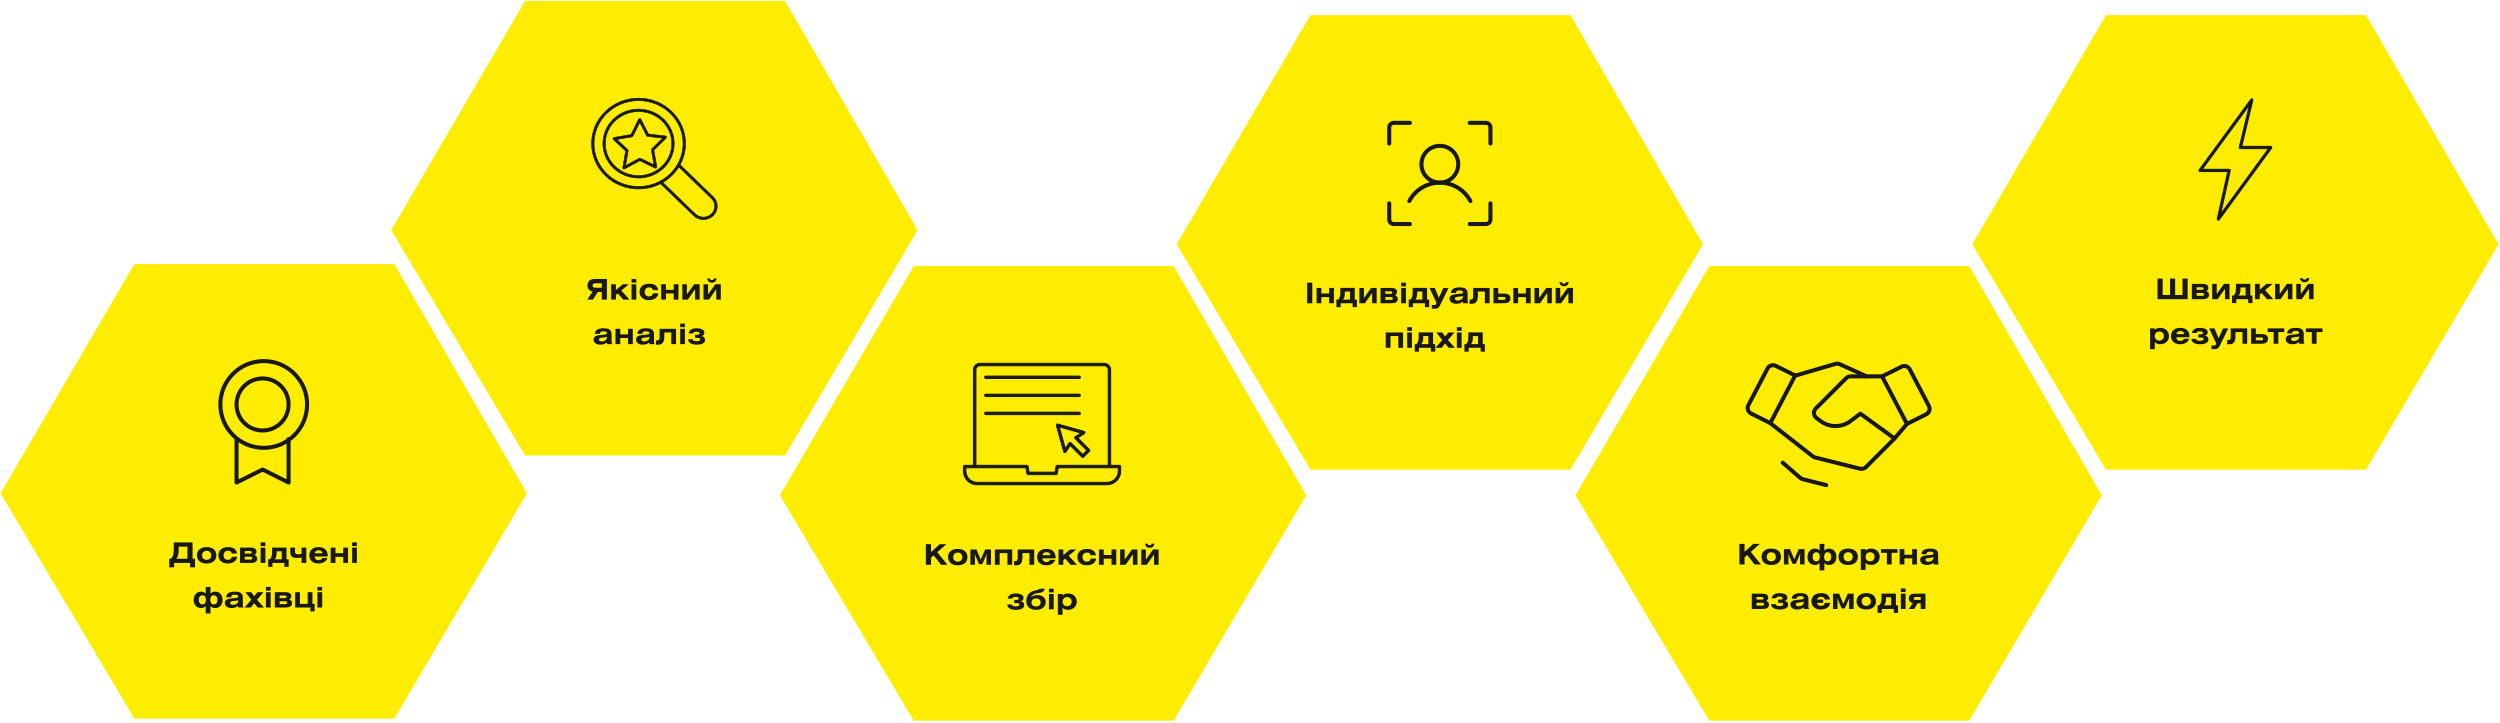<svg width="1235" height="357" viewBox="0 0 1235 357" fill="none" xmlns="http://www.w3.org/2000/svg">
<path d="M972.807 131.469H844.374L778.277 244.682L844.374 356.014H972.807L1038.28 244.682L972.807 131.469Z" fill="#FFED00"/>
<path d="M951.508 204.695L942.033 209.413L929.758 185.936L939.348 181.141C940.061 180.778 940.888 180.711 941.65 180.955C942.412 181.2 943.046 181.735 943.414 182.445L952.851 200.513C953.042 200.875 953.159 201.271 953.195 201.679C953.231 202.086 953.185 202.497 953.06 202.887C952.935 203.276 952.734 203.637 952.467 203.947C952.2 204.258 951.875 204.512 951.508 204.695Z" stroke="#181818" stroke-width="2" stroke-linecap="round" stroke-linejoin="round"/>
<path d="M874.52 209.028L865.044 204.272C864.68 204.093 864.354 203.842 864.088 203.535C863.822 203.228 863.621 202.871 863.495 202.485C863.37 202.098 863.324 201.69 863.359 201.286C863.395 200.881 863.511 200.487 863.702 200.129L873.139 182.061C873.508 181.351 874.139 180.814 874.899 180.563C875.658 180.312 876.486 180.368 877.205 180.718L886.795 185.513L874.52 209.028Z" stroke="#181818" stroke-width="2" stroke-linecap="round" stroke-linejoin="round"/>
<path d="M942.034 209.413L935.897 216.625L921.78 230.741C921.395 231.101 920.929 231.362 920.421 231.503C919.914 231.643 919.379 231.658 918.865 231.547L896.615 225.985C896.209 225.871 895.83 225.676 895.503 225.409L874.52 209.029" stroke="#181818" stroke-width="2" stroke-linecap="round" stroke-linejoin="round"/>
<path d="M935.9 216.624L919.021 204.349L914.111 208.031C911.983 209.619 909.4 210.477 906.745 210.477C904.091 210.477 901.508 209.619 899.38 208.031L897.309 206.459C896.958 206.192 896.669 205.855 896.459 205.468C896.249 205.081 896.123 204.654 896.091 204.216C896.058 203.777 896.119 203.336 896.269 202.922C896.42 202.509 896.656 202.132 896.963 201.817L912.001 186.818C912.283 186.537 912.619 186.314 912.987 186.163C913.356 186.011 913.751 185.934 914.149 185.936H929.762" stroke="#181818" stroke-width="2" stroke-linecap="round" stroke-linejoin="round"/>
<path d="M887.027 185.514L906.706 179.76C907.406 179.559 908.153 179.613 908.816 179.913L922.089 185.936" stroke="#181818" stroke-width="2" stroke-linecap="round" stroke-linejoin="round"/>
<path d="M902.138 239.641L890.592 236.726C890.121 236.619 889.685 236.395 889.326 236.073L880.656 228.555" stroke="#181818" stroke-width="2" stroke-linecap="round" stroke-linejoin="round"/>
<path d="M861.811 268.676V272.582L866.095 268.676H869.371L864.891 272.624L869.917 278.84H866.795L863.099 274.178L861.811 275.326V278.84H859.263V268.676H861.811ZM870.213 275.046C870.213 272.568 872.005 271 875.015 271C878.025 271 879.803 272.568 879.803 275.046C879.803 277.538 877.997 279.106 875.015 279.106C872.033 279.106 870.213 277.538 870.213 275.046ZM872.761 275.06C872.761 276.39 873.643 277.3 875.015 277.3C876.359 277.3 877.255 276.376 877.255 275.046C877.255 273.716 876.359 272.806 875.015 272.806C873.643 272.806 872.761 273.73 872.761 275.06ZM881.257 271.266H884.267L886.353 276.306L888.565 271.266H891.449V278.84H889.195V275.354C889.195 274.71 889.293 273.926 889.391 273.366L887.109 278.546H885.527L883.315 273.366C883.427 274.038 883.511 274.696 883.511 275.354V278.84H881.257V271.266ZM898.872 268.676H901.224V272.022C901.742 271.434 902.512 271 903.562 271C905.774 271 907.188 272.722 907.188 275.116C907.188 277.538 905.76 279.106 903.52 279.106C902.554 279.106 901.784 278.784 901.224 278.14V281.78H898.872V278.154C898.312 278.798 897.542 279.106 896.576 279.106C894.336 279.106 892.908 277.538 892.908 275.116C892.908 272.722 894.35 271 896.562 271C897.612 271 898.354 271.448 898.872 272.036V268.676ZM902.778 272.806C901.658 272.806 901.126 273.8 901.126 275.116C901.126 276.432 901.658 277.3 902.806 277.3C903.982 277.3 904.64 276.46 904.64 275.116C904.64 273.786 904.038 272.806 902.778 272.806ZM897.304 272.806C896.044 272.806 895.456 273.786 895.456 275.116C895.456 276.46 896.114 277.3 897.29 277.3C898.438 277.3 898.97 276.432 898.97 275.116C898.97 273.8 898.424 272.806 897.304 272.806ZM908.193 275.046C908.193 272.568 909.985 271 912.995 271C916.005 271 917.783 272.568 917.783 275.046C917.783 277.538 915.977 279.106 912.995 279.106C910.013 279.106 908.193 277.538 908.193 275.046ZM910.741 275.06C910.741 276.39 911.623 277.3 912.995 277.3C914.339 277.3 915.235 276.376 915.235 275.046C915.235 273.716 914.339 272.806 912.995 272.806C911.623 272.806 910.741 273.73 910.741 275.06ZM921.589 271.266V272.008C922.191 271.392 923.059 271 924.277 271C926.825 271 928.589 272.694 928.589 275.046C928.589 277.426 926.811 279.106 924.235 279.106C923.115 279.106 922.247 278.728 921.589 278.056V281.514H919.237V271.266H921.589ZM923.829 272.806C922.471 272.806 921.589 273.744 921.589 275.06C921.589 276.362 922.457 277.3 923.815 277.3C925.173 277.3 926.041 276.376 926.041 275.046C926.041 273.716 925.173 272.806 923.829 272.806ZM929.184 271.266H937.388V273.072H934.462V278.84H932.11V273.072H929.184V271.266ZM940.771 271.266V274.024H944.621V271.266H946.973V278.84H944.621V275.83H940.771V278.84H938.419V271.266H940.771ZM951.678 273.772H949.242C949.242 271.98 950.712 271 953.54 271C955.584 271 957.446 271.462 957.446 273.856V277.622C957.446 278.14 957.516 278.476 957.796 278.672V278.84H955.206L955.094 278.014C954.24 278.784 953.232 279.106 951.93 279.106C949.788 279.106 948.556 278.098 948.556 276.6C948.556 275.032 949.746 274.486 952.154 274.29C954.1 274.136 955.15 274.192 955.15 273.352C955.15 272.778 954.562 272.498 953.4 272.498C952.252 272.498 951.678 272.876 951.678 273.772ZM955.15 275.186C954.66 275.452 954.016 275.494 953.232 275.578C951.902 275.718 951.202 275.816 951.202 276.544C951.202 277.118 951.692 277.51 952.476 277.51C954.086 277.51 955.15 276.656 955.15 275.452V275.186ZM865.377 300.84V293.266H870.585C872.349 293.266 873.525 293.784 873.525 295.338C873.525 296.108 872.965 296.626 872.531 296.878C873.217 297.13 873.889 297.69 873.889 298.572C873.889 300.196 872.783 300.84 870.627 300.84H865.377ZM867.729 297.774V299.174H870.431C871.131 299.174 871.453 298.978 871.453 298.502C871.453 297.956 871.145 297.774 870.445 297.774H867.729ZM867.729 294.932V296.206H870.263C870.907 296.206 871.145 296.024 871.145 295.562C871.145 295.142 870.893 294.932 870.291 294.932H867.729ZM877.428 295.548H875.118C875.538 293.812 876.91 293 879.108 293C880.956 293 882.972 293.532 882.972 295.156C882.972 296.472 881.95 296.85 881.404 296.892V296.906C882.706 296.962 883.336 297.676 883.336 298.81C883.336 300.266 881.698 301.106 879.234 301.106C876.952 301.106 875.006 300.42 874.922 298.432H877.26C877.26 299.09 877.764 299.398 879.108 299.398C880.186 299.398 880.9 299.118 880.9 298.502C880.9 297.928 880.592 297.774 879.556 297.774H878.38V296.206H879.276C880.256 296.206 880.592 296.052 880.592 295.464C880.592 294.96 880.032 294.708 879.08 294.708C877.918 294.708 877.526 295.072 877.428 295.548ZM887.591 295.772H885.155C885.155 293.98 886.625 293 889.453 293C891.497 293 893.359 293.462 893.359 295.856V299.622C893.359 300.14 893.429 300.476 893.709 300.672V300.84H891.119L891.007 300.014C890.153 300.784 889.145 301.106 887.843 301.106C885.701 301.106 884.469 300.098 884.469 298.6C884.469 297.032 885.659 296.486 888.067 296.29C890.013 296.136 891.063 296.192 891.063 295.352C891.063 294.778 890.475 294.498 889.313 294.498C888.165 294.498 887.591 294.876 887.591 295.772ZM891.063 297.186C890.573 297.452 889.929 297.494 889.145 297.578C887.815 297.718 887.115 297.816 887.115 298.544C887.115 299.118 887.605 299.51 888.389 299.51C889.999 299.51 891.063 298.656 891.063 297.452V297.186ZM904.027 296.178H901.437C901.311 295.296 900.625 294.806 899.505 294.806C898.609 294.806 897.797 295.268 897.601 296.178H900.653V297.816H897.615C897.839 298.81 898.441 299.3 899.505 299.3C900.583 299.3 901.381 298.726 901.451 297.816H904.097C903.943 299.776 902.151 301.106 899.477 301.106C896.691 301.106 894.843 299.51 894.843 297.046C894.843 294.568 896.635 293 899.645 293C902.249 293 903.775 294.148 904.027 296.178ZM905.49 293.266H908.5L910.586 298.306L912.798 293.266H915.682V300.84H913.428V297.354C913.428 296.71 913.526 295.926 913.624 295.366L911.342 300.546H909.76L907.548 295.366C907.66 296.038 907.744 296.696 907.744 297.354V300.84H905.49V293.266ZM917.142 297.046C917.142 294.568 918.934 293 921.944 293C924.954 293 926.732 294.568 926.732 297.046C926.732 299.538 924.926 301.106 921.944 301.106C918.962 301.106 917.142 299.538 917.142 297.046ZM919.69 297.06C919.69 298.39 920.572 299.3 921.944 299.3C923.288 299.3 924.184 298.376 924.184 297.046C924.184 295.716 923.288 294.806 921.944 294.806C920.572 294.806 919.69 295.73 919.69 297.06ZM934.219 295.058H931.699V295.926C931.699 297.424 931.377 298.404 930.747 299.034H934.219V295.058ZM929.445 293.252H936.571V299.034H937.635V302.758H935.521V300.84H929.627V302.758H927.513V299.034H928.367C929.039 298.194 929.445 297.592 929.445 295.632V293.252ZM941.355 293.266V300.84H939.003V293.266H941.355ZM939.003 290.69H941.355V292.496H939.003V290.69ZM951.172 293.266V300.84H948.82V298.026H947.308L945.586 300.84H942.954L944.9 297.914C943.738 297.676 942.954 296.906 942.954 295.702C942.954 294.064 943.892 293.266 946.202 293.266H951.172ZM948.82 296.36V294.932H946.384C945.6 294.932 945.39 295.142 945.39 295.632C945.39 296.108 945.6 296.36 946.384 296.36H948.82Z" fill="#181818"/>
<path d="M1168.81 7.469H1040.37L974.277 120.682L1040.37 232.014H1168.81L1234.28 120.682L1168.81 7.469Z" fill="#FFED00"/>
<path d="M1112.62 48.852C1112.38 48.742 1112.1 48.814 1111.94 49.026L1086.38 83.875C1086.26 84.043 1086.24 84.264 1086.34 84.449C1086.43 84.634 1086.62 84.75 1086.83 84.75H1100.53L1095.32 108.131C1095.26 108.385 1095.39 108.644 1095.63 108.752C1095.71 108.785 1095.78 108.801 1095.86 108.801C1096.03 108.801 1096.2 108.721 1096.3 108.575L1122.17 73.193C1122.29 73.026 1122.31 72.804 1122.22 72.62C1122.12 72.435 1121.93 72.319 1121.73 72.319H1107.43L1112.92 49.478C1112.99 49.224 1112.86 48.961 1112.62 48.851L1112.62 48.852ZM1106.19 72.74C1106.15 72.904 1106.19 73.077 1106.29 73.209C1106.4 73.341 1106.56 73.419 1106.73 73.419H1120.64L1096.97 105.796L1101.75 84.319C1101.79 84.156 1101.75 83.986 1101.65 83.855C1101.54 83.725 1101.38 83.649 1101.22 83.649H1087.92L1111.21 51.888L1106.19 72.74Z" fill="#181818" stroke="#181818" stroke-width="0.5"/>
<path d="M1068.37 137.637V145.715H1071.98V137.637H1074.53V145.715H1078.14V137.637H1080.69V147.801H1065.82V137.637H1068.37ZM1082.77 147.801V140.227H1087.98C1089.75 140.227 1090.92 140.745 1090.92 142.299C1090.92 143.069 1090.36 143.587 1089.93 143.839C1090.61 144.091 1091.29 144.651 1091.29 145.533C1091.29 147.157 1090.18 147.801 1088.02 147.801H1082.77ZM1085.13 144.735V146.135H1087.83C1088.53 146.135 1088.85 145.939 1088.85 145.463C1088.85 144.917 1088.54 144.735 1087.84 144.735H1085.13ZM1085.13 141.893V143.167H1087.66C1088.3 143.167 1088.54 142.985 1088.54 142.523C1088.54 142.103 1088.29 141.893 1087.69 141.893H1085.13ZM1095.08 140.227V145.239L1098.65 140.227H1101.38V147.801H1099.12V142.677L1095.55 147.801H1092.82V140.227H1095.08ZM1109.32 142.019H1106.8V142.887C1106.8 144.385 1106.47 145.365 1105.84 145.995H1109.32V142.019ZM1104.54 140.213H1111.67V145.995H1112.73V149.719H1110.62V147.801H1104.72V149.719H1102.61V145.995H1103.46C1104.14 145.155 1104.54 144.553 1104.54 142.593V140.213ZM1116.31 140.227V143.069L1119.67 140.227H1122.71L1118.97 143.307L1123.03 147.801H1119.89L1117.25 144.763L1116.31 145.491V147.801H1113.96V140.227H1116.31ZM1126.15 140.227V145.239L1129.72 140.227H1132.45V147.801H1130.2V142.677L1126.63 147.801H1123.9V140.227H1126.15ZM1136.19 137.371H1137.49C1137.54 137.847 1137.73 138.127 1138.46 138.127C1139.23 138.127 1139.41 137.833 1139.45 137.371H1140.81C1140.77 137.945 1140.39 139.429 1138.5 139.429C1136.61 139.429 1136.23 137.945 1136.19 137.371ZM1136.61 140.227V145.239L1140.18 140.227H1142.91V147.801H1140.66V142.677L1137.09 147.801H1134.36V140.227H1136.61ZM1064.47 162.227V162.969C1065.07 162.353 1065.94 161.961 1067.16 161.961C1069.7 161.961 1071.47 163.655 1071.47 166.007C1071.47 168.387 1069.69 170.067 1067.11 170.067C1065.99 170.067 1065.13 169.689 1064.47 169.017V172.475H1062.12V162.227H1064.47ZM1066.71 163.767C1065.35 163.767 1064.47 164.705 1064.47 166.021C1064.47 167.323 1065.34 168.261 1066.69 168.261C1068.05 168.261 1068.92 167.337 1068.92 166.007C1068.92 164.677 1068.05 163.767 1066.71 163.767ZM1081.48 167.337C1080.85 169.059 1079.29 170.067 1077.05 170.067C1074.23 170.067 1072.48 168.499 1072.48 166.007C1072.48 163.529 1074.2 161.961 1077.05 161.961C1079.97 161.961 1081.61 163.515 1081.61 166.301V166.623H1075.13C1075.13 167.729 1075.93 168.443 1077.05 168.443C1077.94 168.443 1078.61 168.037 1078.89 167.337H1081.48ZM1075.2 165.055H1079.01C1078.92 164.117 1078.19 163.529 1077.1 163.529C1076.01 163.529 1075.28 164.117 1075.2 165.055ZM1085.06 164.509H1082.75C1083.17 162.773 1084.54 161.961 1086.74 161.961C1088.59 161.961 1090.61 162.493 1090.61 164.117C1090.61 165.433 1089.58 165.811 1089.04 165.853V165.867C1090.34 165.923 1090.97 166.637 1090.97 167.771C1090.97 169.227 1089.33 170.067 1086.87 170.067C1084.59 170.067 1082.64 169.381 1082.56 167.393H1084.89C1084.89 168.051 1085.4 168.359 1086.74 168.359C1087.82 168.359 1088.53 168.079 1088.53 167.463C1088.53 166.889 1088.23 166.735 1087.19 166.735H1086.01V165.167H1086.91C1087.89 165.167 1088.23 165.013 1088.23 164.425C1088.23 163.921 1087.67 163.669 1086.71 163.669C1085.55 163.669 1085.16 164.033 1085.06 164.509ZM1091.33 162.227H1093.95L1095.98 167.099L1098.18 162.227H1100.77L1096.51 170.907C1095.91 172.139 1095.34 172.475 1094.11 172.475H1092.48V170.669H1093.87C1094.46 170.669 1094.74 170.235 1094.74 169.787C1094.74 169.605 1094.71 169.409 1094.57 169.115L1091.33 162.227ZM1101.97 162.227H1110.11V169.801H1107.76V164.033H1104.33V166.161C1104.33 169.017 1103.18 170.067 1101.48 170.067H1100.21V167.981H1100.88C1101.67 167.981 1101.97 167.575 1101.97 166.161V162.227ZM1114.37 162.227V165.027H1117.14C1119.35 165.027 1120.38 165.811 1120.38 167.351C1120.38 168.989 1119.44 169.801 1117.13 169.801H1112.02V162.227H1114.37ZM1114.37 166.693V168.135H1116.95C1117.72 168.135 1117.94 167.897 1117.94 167.407C1117.94 166.931 1117.72 166.693 1116.95 166.693H1114.37ZM1120.24 162.227H1128.45V164.033H1125.52V169.801H1123.17V164.033H1120.24V162.227ZM1132.28 164.733H1129.84C1129.84 162.941 1131.31 161.961 1134.14 161.961C1136.18 161.961 1138.04 162.423 1138.04 164.817V168.583C1138.04 169.101 1138.11 169.437 1138.39 169.633V169.801H1135.8L1135.69 168.975C1134.84 169.745 1133.83 170.067 1132.53 170.067C1130.39 170.067 1129.15 169.059 1129.15 167.561C1129.15 165.993 1130.34 165.447 1132.75 165.251C1134.7 165.097 1135.75 165.153 1135.75 164.313C1135.75 163.739 1135.16 163.459 1134 163.459C1132.85 163.459 1132.28 163.837 1132.28 164.733ZM1135.75 166.147C1135.26 166.413 1134.61 166.455 1133.83 166.539C1132.5 166.679 1131.8 166.777 1131.8 167.505C1131.8 168.079 1132.29 168.471 1133.07 168.471C1134.68 168.471 1135.75 167.617 1135.75 166.413V166.147ZM1139.11 162.227H1147.31V164.033H1144.39V169.801H1142.03V164.033H1139.11V162.227Z" fill="#181818"/>
<path d="M194.807 130.469H66.374L0.277 243.682L66.374 355.014H194.807L260.277 243.682L194.807 130.469Z" fill="#FFED00"/>
<path d="M85.838 267.941H95.134V276.019H96.338V280.261H93.902V278.105H86.034V280.261H83.598V276.019H84.396C85.642 275.137 85.838 273.135 85.838 270.923V267.941ZM92.586 270.027H88.302V270.993C88.302 273.723 87.868 275.417 87.014 276.019H92.586V270.027ZM97.285 274.311C97.285 271.833 99.077 270.265 102.087 270.265C105.097 270.265 106.875 271.833 106.875 274.311C106.875 276.803 105.069 278.371 102.087 278.371C99.105 278.371 97.285 276.803 97.285 274.311ZM99.833 274.325C99.833 275.655 100.715 276.565 102.087 276.565C103.431 276.565 104.327 275.641 104.327 274.311C104.327 272.981 103.431 272.071 102.087 272.071C100.715 272.071 99.833 272.995 99.833 274.325ZM117.065 273.443H114.475C114.349 272.561 113.663 272.071 112.543 272.071C111.283 272.071 110.429 272.953 110.429 274.325C110.429 275.683 111.269 276.565 112.543 276.565C113.621 276.565 114.419 275.935 114.489 275.025H117.149C116.995 276.985 115.189 278.371 112.515 278.371C109.729 278.371 107.881 276.775 107.881 274.311C107.881 271.833 109.673 270.265 112.683 270.265C115.287 270.265 116.813 271.413 117.065 273.443ZM118.556 278.105V270.531H123.764C125.528 270.531 126.704 271.049 126.704 272.603C126.704 273.373 126.144 273.891 125.71 274.143C126.396 274.395 127.068 274.955 127.068 275.837C127.068 277.461 125.962 278.105 123.806 278.105H118.556ZM120.908 275.039V276.439H123.61C124.31 276.439 124.632 276.243 124.632 275.767C124.632 275.221 124.324 275.039 123.624 275.039H120.908ZM120.908 272.197V273.471H123.442C124.086 273.471 124.324 273.289 124.324 272.827C124.324 272.407 124.072 272.197 123.47 272.197H120.908ZM131.096 270.531V278.105H128.744V270.531H131.096ZM128.744 267.955H131.096V269.761H128.744V267.955ZM139.177 272.323H136.657V273.191C136.657 274.689 136.335 275.669 135.705 276.299H139.177V272.323ZM134.403 270.517H141.529V276.299H142.593V280.023H140.479V278.105H134.585V280.023H132.471V276.299H133.325C133.997 275.459 134.403 274.857 134.403 272.897V270.517ZM143.397 270.531H145.749V272.743C145.749 273.625 146.561 273.821 147.275 273.821C148.003 273.821 148.675 273.723 148.969 273.653V270.531H151.321V278.105H148.969V275.389C148.143 275.543 147.331 275.627 146.435 275.627C144.671 275.627 143.397 274.913 143.397 272.981V270.531ZM161.781 275.641C161.151 277.363 159.583 278.371 157.343 278.371C154.529 278.371 152.779 276.803 152.779 274.311C152.779 271.833 154.501 270.265 157.343 270.265C160.269 270.265 161.907 271.819 161.907 274.605V274.927H155.425C155.425 276.033 156.223 276.747 157.343 276.747C158.239 276.747 158.911 276.341 159.191 275.641H161.781ZM155.495 273.359H159.303C159.219 272.421 158.491 271.833 157.399 271.833C156.307 271.833 155.579 272.421 155.495 273.359ZM165.71 270.531V273.289H169.56V270.531H171.912V278.105H169.56V275.095H165.71V278.105H163.358V270.531H165.71ZM176.309 270.531V278.105H173.957V270.531H176.309ZM173.957 267.955H176.309V269.761H173.957V267.955ZM101.629 289.941H103.981V293.287C104.499 292.699 105.269 292.265 106.319 292.265C108.531 292.265 109.945 293.987 109.945 296.381C109.945 298.803 108.517 300.371 106.277 300.371C105.311 300.371 104.541 300.049 103.981 299.405V303.045H101.629V299.419C101.069 300.063 100.299 300.371 99.333 300.371C97.093 300.371 95.665 298.803 95.665 296.381C95.665 293.987 97.107 292.265 99.319 292.265C100.369 292.265 101.111 292.713 101.629 293.301V289.941ZM105.535 294.071C104.415 294.071 103.883 295.065 103.883 296.381C103.883 297.697 104.415 298.565 105.563 298.565C106.739 298.565 107.397 297.725 107.397 296.381C107.397 295.051 106.795 294.071 105.535 294.071ZM100.061 294.071C98.801 294.071 98.213 295.051 98.213 296.381C98.213 297.725 98.871 298.565 100.047 298.565C101.195 298.565 101.727 297.697 101.727 296.381C101.727 295.065 101.181 294.071 100.061 294.071ZM114.198 295.037H111.762C111.762 293.245 113.232 292.265 116.06 292.265C118.104 292.265 119.966 292.727 119.966 295.121V298.887C119.966 299.405 120.036 299.741 120.316 299.937V300.105H117.726L117.614 299.279C116.76 300.049 115.752 300.371 114.45 300.371C112.308 300.371 111.076 299.363 111.076 297.865C111.076 296.297 112.266 295.751 114.674 295.555C116.62 295.401 117.67 295.457 117.67 294.617C117.67 294.043 117.082 293.763 115.92 293.763C114.772 293.763 114.198 294.141 114.198 295.037ZM117.67 296.451C117.18 296.717 116.536 296.759 115.752 296.843C114.422 296.983 113.722 297.081 113.722 297.809C113.722 298.383 114.212 298.775 114.996 298.775C116.606 298.775 117.67 297.921 117.67 296.717V296.451ZM121.17 292.531H124.11L125.594 294.547L127.148 292.531H130.186L126.952 296.311L130.41 300.105H127.288L125.552 297.991L123.886 300.105H120.806L124.152 296.241L121.17 292.531ZM133.715 292.531V300.105H131.363V292.531H133.715ZM131.363 289.955H133.715V291.761H131.363V289.955ZM135.762 300.105V292.531H140.97C142.734 292.531 143.91 293.049 143.91 294.603C143.91 295.373 143.35 295.891 142.916 296.143C143.602 296.395 144.274 296.955 144.274 297.837C144.274 299.461 143.168 300.105 141.012 300.105H135.762ZM138.114 297.039V298.439H140.816C141.516 298.439 141.838 298.243 141.838 297.767C141.838 297.221 141.53 297.039 140.83 297.039H138.114ZM138.114 294.197V295.471H140.648C141.292 295.471 141.53 295.289 141.53 294.827C141.53 294.407 141.278 294.197 140.676 294.197H138.114ZM148.162 292.531V298.299H151.998V292.531H154.35V298.299H155.428V302.023H153.314V300.105H145.81V292.531H148.162ZM159.158 292.531V300.105H156.806V292.531H159.158ZM156.806 289.955H159.158V291.761H156.806V289.955Z" fill="#181818"/>
<path d="M130.28 221.234C142.115 221.234 151.709 211.64 151.709 199.806C151.709 187.971 142.115 178.377 130.28 178.377C118.445 178.377 108.852 187.971 108.852 199.806C108.852 211.64 118.445 221.234 130.28 221.234Z" stroke="#181818" stroke-width="2" stroke-linecap="round" stroke-linejoin="round"/>
<path d="M129.709 212.664C136.81 212.664 142.566 206.907 142.566 199.806C142.566 192.706 136.81 186.949 129.709 186.949C122.608 186.949 116.852 192.706 116.852 199.806C116.852 206.907 122.608 212.664 129.709 212.664Z" stroke="#181818" stroke-width="2" stroke-linecap="round" stroke-linejoin="round"/>
<path d="M142.566 216.949V238.378L129.709 231.949L116.852 238.378V216.949" stroke="#181818" stroke-width="2" stroke-linecap="round" stroke-linejoin="round"/>
<path d="M775.807 7.469H647.374L581.277 120.682L647.374 232.014H775.807L841.277 120.682L775.807 7.469Z" fill="#FFED00"/>
<path d="M648.269 139.637V149.801H645.721V139.637H648.269ZM652.743 142.227V144.985H656.593V142.227H658.945V149.801H656.593V146.791H652.743V149.801H650.391V142.227H652.743ZM666.884 144.019H664.364V144.887C664.364 146.385 664.042 147.365 663.412 147.995H666.884V144.019ZM662.11 142.213H669.236V147.995H670.3V151.719H668.186V149.801H662.292V151.719H660.178V147.995H661.032C661.704 147.155 662.11 146.553 662.11 144.593V142.213ZM673.782 142.227V147.239L677.352 142.227H680.082V149.801H677.828V144.677L674.258 149.801H671.528V142.227H673.782ZM681.987 149.801V142.227H687.195C688.959 142.227 690.135 142.745 690.135 144.299C690.135 145.069 689.575 145.587 689.141 145.839C689.827 146.091 690.499 146.651 690.499 147.533C690.499 149.157 689.393 149.801 687.237 149.801H681.987ZM684.339 146.735V148.135H687.041C687.741 148.135 688.063 147.939 688.063 147.463C688.063 146.917 687.755 146.735 687.055 146.735H684.339ZM684.339 143.893V145.167H686.873C687.517 145.167 687.755 144.985 687.755 144.523C687.755 144.103 687.503 143.893 686.901 143.893H684.339ZM694.528 142.227V149.801H692.176V142.227H694.528ZM692.176 139.651H694.528V141.457H692.176V139.651ZM702.609 144.019H700.089V144.887C700.089 146.385 699.767 147.365 699.137 147.995H702.609V144.019ZM697.835 142.213H704.961V147.995H706.025V151.719H703.911V149.801H698.017V151.719H695.903V147.995H696.757C697.429 147.155 697.835 146.553 697.835 144.593V142.213ZM706.161 142.227H708.779L710.809 147.099L713.007 142.227H715.597L711.341 150.907C710.739 152.139 710.165 152.475 708.933 152.475H707.309V150.669H708.695C709.283 150.669 709.563 150.235 709.563 149.787C709.563 149.605 709.535 149.409 709.395 149.115L706.161 142.227ZM719.213 144.733H716.777C716.777 142.941 718.247 141.961 721.075 141.961C723.119 141.961 724.981 142.423 724.981 144.817V148.583C724.981 149.101 725.051 149.437 725.331 149.633V149.801H722.741L722.629 148.975C721.775 149.745 720.767 150.067 719.465 150.067C717.323 150.067 716.091 149.059 716.091 147.561C716.091 145.993 717.281 145.447 719.689 145.251C721.635 145.097 722.685 145.153 722.685 144.313C722.685 143.739 722.097 143.459 720.935 143.459C719.787 143.459 719.213 143.837 719.213 144.733ZM722.685 146.147C722.195 146.413 721.551 146.455 720.767 146.539C719.437 146.679 718.737 146.777 718.737 147.505C718.737 148.079 719.227 148.471 720.011 148.471C721.621 148.471 722.685 147.617 722.685 146.413V146.147ZM727.725 142.227H735.859V149.801H733.507V144.033H730.077V146.161C730.077 149.017 728.929 150.067 727.235 150.067H725.961V147.981H726.633C727.417 147.981 727.725 147.575 727.725 146.161V142.227ZM740.12 142.227V145.027H742.892C745.104 145.027 746.126 145.811 746.126 147.351C746.126 148.989 745.188 149.801 742.878 149.801H737.768V142.227H740.12ZM740.12 146.693V148.135H742.696C743.466 148.135 743.69 147.897 743.69 147.407C743.69 146.931 743.466 146.693 742.696 146.693H740.12ZM749.937 142.227V144.985H753.787V142.227H756.139V149.801H753.787V146.791H749.937V149.801H747.585V142.227H749.937ZM760.298 142.227V147.239L763.868 142.227H766.598V149.801H764.344V144.677L760.774 149.801H758.044V142.227H760.298ZM770.337 139.371H771.639C771.681 139.847 771.877 140.127 772.605 140.127C773.375 140.127 773.557 139.833 773.599 139.371H774.957C774.915 139.945 774.537 141.429 772.647 141.429C770.757 141.429 770.379 139.945 770.337 139.371ZM770.757 142.227V147.239L774.327 142.227H777.057V149.801H774.803V144.677L771.233 149.801H768.503V142.227H770.757ZM684.551 164.227H693.105V171.801H690.753V166.033H686.903V171.801H684.551V164.227ZM697.502 164.227V171.801H695.15V164.227H697.502ZM695.15 161.651H697.502V163.457H695.15V161.651ZM705.583 166.019H703.063V166.887C703.063 168.385 702.741 169.365 702.111 169.995H705.583V166.019ZM700.809 164.213H707.935V169.995H708.999V173.719H706.885V171.801H700.991V173.719H698.877V169.995H699.731C700.403 169.155 700.809 168.553 700.809 166.593V164.213ZM709.498 164.227H712.438L713.922 166.243L715.476 164.227H718.514L715.28 168.007L718.738 171.801H715.616L713.88 169.687L712.214 171.801H709.134L712.48 167.937L709.498 164.227ZM722.043 164.227V171.801H719.691V164.227H722.043ZM719.691 161.651H722.043V163.457H719.691V161.651ZM730.124 166.019H727.604V166.887C727.604 168.385 727.282 169.365 726.652 169.995H730.124V166.019ZM725.35 164.213H732.476V169.995H733.54V173.719H731.426V171.801H725.532V173.719H723.418V169.995H724.272C724.944 169.155 725.35 168.553 725.35 166.593V164.213Z" fill="#181818"/>
<path d="M726.051 60.68H734.005C734.608 60.68 735.186 60.919 735.612 61.345C736.039 61.772 736.278 62.35 736.278 62.952V70.907" stroke="#181818" stroke-width="2" stroke-linecap="round" stroke-linejoin="round"/>
<path d="M726.051 110.68H734.005C734.608 110.68 735.186 110.441 735.612 110.015C736.039 109.589 736.278 109.01 736.278 108.408V100.453" stroke="#181818" stroke-width="2" stroke-linecap="round" stroke-linejoin="round"/>
<path d="M696.505 110.68H688.55C687.947 110.68 687.369 110.441 686.943 110.015C686.517 109.589 686.277 109.01 686.277 108.408V100.453" stroke="#181818" stroke-width="2" stroke-linecap="round" stroke-linejoin="round"/>
<path d="M696.505 60.68H688.55C687.947 60.68 687.369 60.919 686.943 61.345C686.517 61.772 686.277 62.35 686.277 62.952V70.907" stroke="#181818" stroke-width="2" stroke-linecap="round" stroke-linejoin="round"/>
<path d="M711.278 90.225C716.299 90.225 720.369 86.155 720.369 81.134C720.369 76.113 716.299 72.043 711.278 72.043C706.258 72.043 702.188 76.113 702.188 81.134C702.188 86.155 706.258 90.225 711.278 90.225Z" stroke="#181818" stroke-width="2" stroke-linecap="round" stroke-linejoin="round"/>
<path d="M696.191 99.315C697.644 96.575 699.816 94.282 702.474 92.682C705.132 91.083 708.175 90.238 711.277 90.238C714.378 90.238 717.422 91.083 720.079 92.682C722.737 94.282 724.909 96.575 726.362 99.315" stroke="#181818" stroke-width="2" stroke-linecap="round" stroke-linejoin="round"/>
<path d="M579.807 131.469H451.374L385.277 244.682L451.374 356.014H579.807L645.277 244.682L579.807 131.469Z" fill="#FFED00"/>
<path d="M459.93 268.836V272.742L464.214 268.836H467.49L463.01 272.784L468.036 279H464.914L461.218 274.338L459.93 275.486V279H457.382V268.836H459.93ZM468.332 275.206C468.332 272.728 470.124 271.16 473.134 271.16C476.144 271.16 477.922 272.728 477.922 275.206C477.922 277.698 476.116 279.266 473.134 279.266C470.152 279.266 468.332 277.698 468.332 275.206ZM470.88 275.22C470.88 276.55 471.762 277.46 473.134 277.46C474.478 277.46 475.374 276.536 475.374 275.206C475.374 273.876 474.478 272.966 473.134 272.966C471.762 272.966 470.88 273.89 470.88 275.22ZM479.376 271.426H482.386L484.472 276.466L486.684 271.426H489.568V279H487.314V275.514C487.314 274.87 487.412 274.086 487.51 273.526L485.228 278.706H483.646L481.434 273.526C481.546 274.198 481.63 274.856 481.63 275.514V279H479.376V271.426ZM491.475 271.426H500.029V279H497.677V273.232H493.827V279H491.475V271.426ZM502.746 271.426H510.88V279H508.528V273.232H505.098V275.36C505.098 278.216 503.95 279.266 502.256 279.266H500.982V277.18H501.654C502.438 277.18 502.746 276.774 502.746 275.36V271.426ZM521.344 276.536C520.714 278.258 519.146 279.266 516.906 279.266C514.092 279.266 512.342 277.698 512.342 275.206C512.342 272.728 514.064 271.16 516.906 271.16C519.832 271.16 521.47 272.714 521.47 275.5V275.822H514.988C514.988 276.928 515.786 277.642 516.906 277.642C517.802 277.642 518.474 277.236 518.754 276.536H521.344ZM515.058 274.254H518.866C518.782 273.316 518.054 272.728 516.962 272.728C515.87 272.728 515.142 273.316 515.058 274.254ZM525.273 271.426V274.268L528.633 271.426H531.671L527.933 274.506L531.993 279H528.857L526.211 275.962L525.273 276.69V279H522.921V271.426H525.273ZM541.391 274.338H538.801C538.675 273.456 537.989 272.966 536.869 272.966C535.609 272.966 534.755 273.848 534.755 275.22C534.755 276.578 535.595 277.46 536.869 277.46C537.947 277.46 538.745 276.83 538.815 275.92H541.475C541.321 277.88 539.515 279.266 536.841 279.266C534.055 279.266 532.207 277.67 532.207 275.206C532.207 272.728 533.999 271.16 537.009 271.16C539.613 271.16 541.139 272.308 541.391 274.338ZM545.234 271.426V274.184H549.084V271.426H551.436V279H549.084V275.99H545.234V279H542.882V271.426H545.234ZM555.595 271.426V276.438L559.165 271.426H561.895V279H559.641V273.876L556.071 279H553.341V271.426H555.595ZM565.634 268.57H566.936C566.978 269.046 567.174 269.326 567.902 269.326C568.672 269.326 568.854 269.032 568.896 268.57H570.254C570.212 269.144 569.834 270.628 567.944 270.628C566.054 270.628 565.676 269.144 565.634 268.57ZM566.054 271.426V276.438L569.624 271.426H572.354V279H570.1V273.876L566.53 279H563.8V271.426H566.054ZM500.074 295.708H497.764C498.184 293.972 499.556 293.16 501.754 293.16C503.602 293.16 505.618 293.692 505.618 295.316C505.618 296.632 504.596 297.01 504.05 297.052V297.066C505.352 297.122 505.982 297.836 505.982 298.97C505.982 300.426 504.344 301.266 501.88 301.266C499.598 301.266 497.652 300.58 497.568 298.592H499.906C499.906 299.25 500.41 299.558 501.754 299.558C502.832 299.558 503.546 299.278 503.546 298.662C503.546 298.088 503.238 297.934 502.202 297.934H501.026V296.366H501.922C502.902 296.366 503.238 296.212 503.238 295.624C503.238 295.12 502.678 294.868 501.726 294.868C500.564 294.868 500.172 295.232 500.074 295.708ZM513.499 290.836H516.047C515.865 292.502 514.381 292.796 512.659 293.02C511.315 293.202 509.999 293.51 509.439 294.924L509.537 295.008C510.013 294.476 510.867 293.958 512.155 293.958C514.549 293.958 516.579 294.882 516.579 297.458C516.579 299.712 514.801 301.266 511.805 301.266C508.823 301.266 506.989 299.614 506.989 297.08C506.989 294.518 508.011 292.418 511.301 291.69C512.309 291.466 512.925 291.55 513.499 290.836ZM511.805 295.624C510.447 295.624 509.551 296.408 509.551 297.612C509.551 298.816 510.447 299.6 511.805 299.6C513.177 299.6 514.059 298.802 514.059 297.598C514.059 296.408 513.177 295.624 511.805 295.624ZM520.525 293.426V301H518.173V293.426H520.525ZM518.173 290.85H520.525V292.656H518.173V290.85ZM524.924 293.426V294.168C525.526 293.552 526.394 293.16 527.612 293.16C530.16 293.16 531.924 294.854 531.924 297.206C531.924 299.586 530.146 301.266 527.57 301.266C526.45 301.266 525.582 300.888 524.924 300.216V303.674H522.572V293.426H524.924ZM527.164 294.966C525.806 294.966 524.924 295.904 524.924 297.22C524.924 298.522 525.792 299.46 527.15 299.46C528.508 299.46 529.376 298.536 529.376 297.206C529.376 295.876 528.508 294.966 527.164 294.966Z" fill="#181818"/>
<path d="M553.619 230.467C553.619 230.137 553.352 229.87 553.021 229.87H548.659V182.675C548.659 180.916 547.228 179.484 545.468 179.484H484.088C482.328 179.484 480.897 180.916 480.897 182.675V229.87H476.535C476.205 229.87 475.938 230.137 475.938 230.467V232.714C475.938 236.447 478.975 239.484 482.708 239.484H546.849C550.582 239.484 553.619 236.447 553.619 232.714L553.619 230.467ZM482.092 182.675C482.092 181.575 482.987 180.679 484.087 180.679H545.468C546.569 180.679 547.464 181.575 547.464 182.675V229.87H522.271C521.98 229.87 521.732 230.079 521.682 230.366L521.182 233.264H508.373L507.873 230.366C507.823 230.079 507.575 229.87 507.284 229.87H482.091L482.092 182.675ZM552.424 232.714C552.424 235.788 549.923 238.289 546.849 238.289H482.707C479.633 238.289 477.132 235.788 477.132 232.714V231.065H506.781L507.281 233.963C507.331 234.25 507.579 234.459 507.87 234.459H521.685C521.976 234.459 522.225 234.25 522.274 233.963L522.774 231.065H552.423L552.424 232.714Z" fill="#181818" stroke="#181818" stroke-width="0.5"/>
<path d="M522.003 209.628C521.85 209.781 521.792 210.004 521.85 210.212L525.481 223.167C525.544 223.393 525.733 223.561 525.964 223.597C526.193 223.632 526.427 223.53 526.556 223.334L528.708 220.057L534.463 225.811C534.579 225.928 534.732 225.986 534.885 225.986C535.038 225.986 535.191 225.928 535.308 225.811L538.19 222.93C538.302 222.818 538.365 222.666 538.365 222.507C538.365 222.349 538.302 222.197 538.19 222.085L532.435 216.33L535.713 214.178C535.909 214.049 536.011 213.818 535.975 213.587C535.939 213.355 535.772 213.166 535.546 213.103L522.587 209.476C522.38 209.417 522.156 209.476 522.003 209.629L522.003 209.628ZM533.959 213.9L531.166 215.734C531.016 215.833 530.918 215.994 530.899 216.173C530.881 216.351 530.944 216.529 531.072 216.656L536.922 222.507L534.885 224.544L529.034 218.693C528.922 218.581 528.769 218.518 528.612 218.518C528.591 218.518 528.572 218.519 528.551 218.521C528.372 218.54 528.211 218.637 528.112 218.788L526.277 221.581L523.288 210.913L533.959 213.9Z" fill="#181818" stroke="#181818" stroke-width="0.5"/>
<path d="M486.992 186.99H533.104C533.434 186.99 533.701 186.723 533.701 186.392C533.701 186.062 533.434 185.795 533.104 185.795H486.992C486.662 185.795 486.395 186.062 486.395 186.392C486.395 186.723 486.662 186.99 486.992 186.99Z" fill="#181818" stroke="#181818" stroke-width="0.5"/>
<path d="M486.992 195.904H533.104C533.434 195.904 533.701 195.637 533.701 195.307C533.701 194.976 533.434 194.709 533.104 194.709H486.992C486.662 194.709 486.395 194.976 486.395 195.307C486.395 195.637 486.662 195.904 486.992 195.904Z" fill="#181818" stroke="#181818" stroke-width="0.5"/>
<path d="M533.701 204.221C533.701 203.89 533.434 203.623 533.104 203.623H486.992C486.662 203.623 486.395 203.89 486.395 204.221C486.395 204.551 486.662 204.818 486.992 204.818H533.104C533.434 204.818 533.701 204.551 533.701 204.221Z" fill="#181818" stroke="#181818" stroke-width="0.5"/>
<path d="M387.807 0.469H259.374L193.277 113.682L259.374 225.014H387.807L453.277 113.682L387.807 0.469Z" fill="#FFED00"/>
<path d="M299.813 137.832V147.996H297.265V144.23H295.347L292.925 147.996H290.111L292.757 144.006C291.231 143.824 290.209 142.704 290.209 141.01C290.209 139.05 291.483 137.832 293.639 137.832H299.813ZM297.265 142.144V139.918H294.535C293.275 139.918 292.757 140.142 292.757 141.08C292.757 141.99 293.387 142.144 294.661 142.144H297.265ZM304.257 140.422V143.264L307.617 140.422H310.655L306.917 143.502L310.977 147.996H307.841L305.195 144.958L304.257 145.686V147.996H301.905V140.422H304.257ZM314.337 140.422V147.996H311.985V140.422H314.337ZM311.985 137.846H314.337V139.652H311.985V137.846ZM325.12 143.334H322.53C322.404 142.452 321.718 141.962 320.598 141.962C319.338 141.962 318.484 142.844 318.484 144.216C318.484 145.574 319.324 146.456 320.598 146.456C321.676 146.456 322.474 145.826 322.544 144.916H325.204C325.05 146.876 323.244 148.262 320.57 148.262C317.784 148.262 315.936 146.666 315.936 144.202C315.936 141.724 317.728 140.156 320.738 140.156C323.342 140.156 324.868 141.304 325.12 143.334ZM328.962 140.422V143.18H332.812V140.422H335.164V147.996H332.812V144.986H328.962V147.996H326.61V140.422H328.962ZM339.323 140.422V145.434L342.893 140.422H345.623V147.996H343.369V142.872L339.799 147.996H337.069V140.422H339.323ZM349.362 137.566H350.664C350.706 138.042 350.902 138.322 351.63 138.322C352.4 138.322 352.582 138.028 352.624 137.566H353.982C353.94 138.14 353.562 139.624 351.672 139.624C349.782 139.624 349.404 138.14 349.362 137.566ZM349.782 140.422V145.434L353.352 140.422H356.082V147.996H353.828V142.872L350.258 147.996H347.528V140.422H349.782ZM296.352 164.928H293.916C293.916 163.136 295.386 162.156 298.214 162.156C300.258 162.156 302.12 162.618 302.12 165.012V168.778C302.12 169.296 302.19 169.632 302.47 169.828V169.996H299.88L299.768 169.17C298.914 169.94 297.906 170.262 296.604 170.262C294.462 170.262 293.23 169.254 293.23 167.756C293.23 166.188 294.42 165.642 296.828 165.446C298.774 165.292 299.824 165.348 299.824 164.508C299.824 163.934 299.236 163.654 298.074 163.654C296.926 163.654 296.352 164.032 296.352 164.928ZM299.824 166.342C299.334 166.608 298.69 166.65 297.906 166.734C296.576 166.874 295.876 166.972 295.876 167.7C295.876 168.274 296.366 168.666 297.15 168.666C298.76 168.666 299.824 167.812 299.824 166.608V166.342ZM306.404 162.422V165.18H310.254V162.422H312.606V169.996H310.254V166.986H306.404V169.996H304.052V162.422H306.404ZM317.311 164.928H314.875C314.875 163.136 316.345 162.156 319.173 162.156C321.217 162.156 323.079 162.618 323.079 165.012V168.778C323.079 169.296 323.149 169.632 323.429 169.828V169.996H320.839L320.727 169.17C319.873 169.94 318.865 170.262 317.563 170.262C315.421 170.262 314.189 169.254 314.189 167.756C314.189 166.188 315.379 165.642 317.787 165.446C319.733 165.292 320.783 165.348 320.783 164.508C320.783 163.934 320.195 163.654 319.033 163.654C317.885 163.654 317.311 164.032 317.311 164.928ZM320.783 166.342C320.293 166.608 319.649 166.65 318.865 166.734C317.535 166.874 316.835 166.972 316.835 167.7C316.835 168.274 317.325 168.666 318.109 168.666C319.719 168.666 320.783 167.812 320.783 166.608V166.342ZM325.823 162.422H333.957V169.996H331.605V164.228H328.175V166.356C328.175 169.212 327.027 170.262 325.333 170.262H324.059V168.176H324.731C325.515 168.176 325.823 167.77 325.823 166.356V162.422ZM338.358 162.422V169.996H336.006V162.422H338.358ZM336.006 159.846H338.358V161.652H336.006V159.846ZM342.407 164.704H340.097C340.517 162.968 341.889 162.156 344.087 162.156C345.935 162.156 347.951 162.688 347.951 164.312C347.951 165.628 346.929 166.006 346.383 166.048V166.062C347.685 166.118 348.315 166.832 348.315 167.966C348.315 169.422 346.677 170.262 344.213 170.262C341.931 170.262 339.985 169.576 339.901 167.588H342.239C342.239 168.246 342.743 168.554 344.087 168.554C345.165 168.554 345.879 168.274 345.879 167.658C345.879 167.084 345.571 166.93 344.535 166.93H343.359V165.362H344.255C345.235 165.362 345.571 165.208 345.571 164.62C345.571 164.116 345.011 163.864 344.059 163.864C342.897 163.864 342.505 164.228 342.407 164.704Z" fill="#181818"/>
<path d="M327.895 58.87C321.028 52.236 309.853 52.236 302.985 58.87C299.652 62.084 297.82 66.367 297.82 70.923C297.82 75.479 299.657 79.762 302.99 82.981V82.981C306.35 86.175 310.809 87.956 315.444 87.956C320.08 87.956 324.538 86.175 327.898 82.981C331.232 79.761 333.067 75.478 333.067 70.923C333.068 66.367 331.223 62.084 327.893 58.869L327.895 58.87ZM327.049 82.11C320.648 88.292 310.233 88.292 303.828 82.11C300.735 79.122 299.032 75.156 299.032 70.928C299.032 66.7 300.735 62.732 303.828 59.752C306.961 56.774 311.117 55.114 315.439 55.114C319.761 55.114 323.917 56.774 327.05 59.752C330.145 62.74 331.848 66.706 331.848 70.934C331.848 75.162 330.145 79.118 327.05 82.106L327.049 82.11Z" fill="#181818" stroke="#181818" stroke-width="0.3"/>
<path d="M329.265 67.57C329.188 67.349 328.991 67.192 328.758 67.164L320.341 66.209L316.574 58.846C316.47 58.641 316.26 58.512 316.03 58.512C315.8 58.512 315.59 58.641 315.486 58.846L311.722 66.458L303.287 67.904C303.059 67.943 302.872 68.109 302.806 68.331C302.741 68.553 302.807 68.794 302.977 68.951L309.062 74.59L307.634 82.846C307.594 83.076 307.689 83.309 307.878 83.445C308.067 83.581 308.317 83.597 308.523 83.486L316.064 79.377L323.602 83.043V83.044C323.779 83.129 323.986 83.126 324.159 83.032C324.186 83.018 324.211 83.001 324.236 82.983C324.418 82.845 324.508 82.617 324.468 82.392L323.026 74.212L329.116 68.204C329.283 68.038 329.34 67.792 329.265 67.57ZM321.939 73.567C321.796 73.707 321.731 73.908 321.766 74.105L323.056 81.432L316.308 78.148C316.132 78.063 315.925 78.068 315.752 78.161L309.047 81.817L310.321 74.475V74.476C310.356 74.272 310.286 74.065 310.134 73.925L304.711 68.9L312.228 67.605C312.42 67.572 312.584 67.449 312.67 67.274L316.039 60.476L319.401 67.057H319.402C319.495 67.238 319.672 67.362 319.875 67.385L327.35 68.233L321.939 73.567Z" fill="#181818" stroke="#181818" stroke-width="0.3"/>
<path d="M352.314 97.196L335.968 81.409C337.731 78.195 338.653 74.588 338.648 70.923C338.648 64.927 336.231 59.29 331.843 55.052C327.455 50.814 321.636 48.488 315.441 48.488C309.246 48.488 303.42 50.819 299.039 55.052C294.658 59.285 292.234 64.926 292.234 70.923C292.234 76.919 294.651 82.555 299.039 86.793C303.427 91.031 309.246 93.357 315.441 93.357V93.357C319.219 93.367 322.945 92.476 326.309 90.757L342.677 106.564C343.977 107.799 345.702 108.488 347.496 108.488C349.29 108.488 351.015 107.799 352.315 106.564C353.597 105.342 354.322 103.649 354.322 101.879C354.322 100.109 353.597 98.416 352.315 97.195L352.314 97.196ZM299.885 85.918C295.736 81.911 293.451 76.586 293.451 70.923C293.451 65.259 295.736 59.934 299.885 55.928C308.462 47.642 322.419 47.642 330.998 55.928C335.146 59.934 337.434 65.259 337.434 70.923C337.434 76.586 335.149 81.911 331 85.918C322.42 94.203 308.462 94.203 299.885 85.918V85.918ZM351.465 105.683C350.393 106.702 348.971 107.27 347.492 107.27C346.013 107.27 344.59 106.702 343.518 105.683L327.426 90.144C329.027 89.206 330.509 88.08 331.843 86.791C333.178 85.504 334.352 84.059 335.336 82.488L351.465 98.073C352.508 99.064 353.098 100.44 353.098 101.878C353.098 103.317 352.508 104.692 351.465 105.683L351.465 105.683Z" fill="#181818" stroke="#181818" stroke-width="0.3"/>
</svg>
